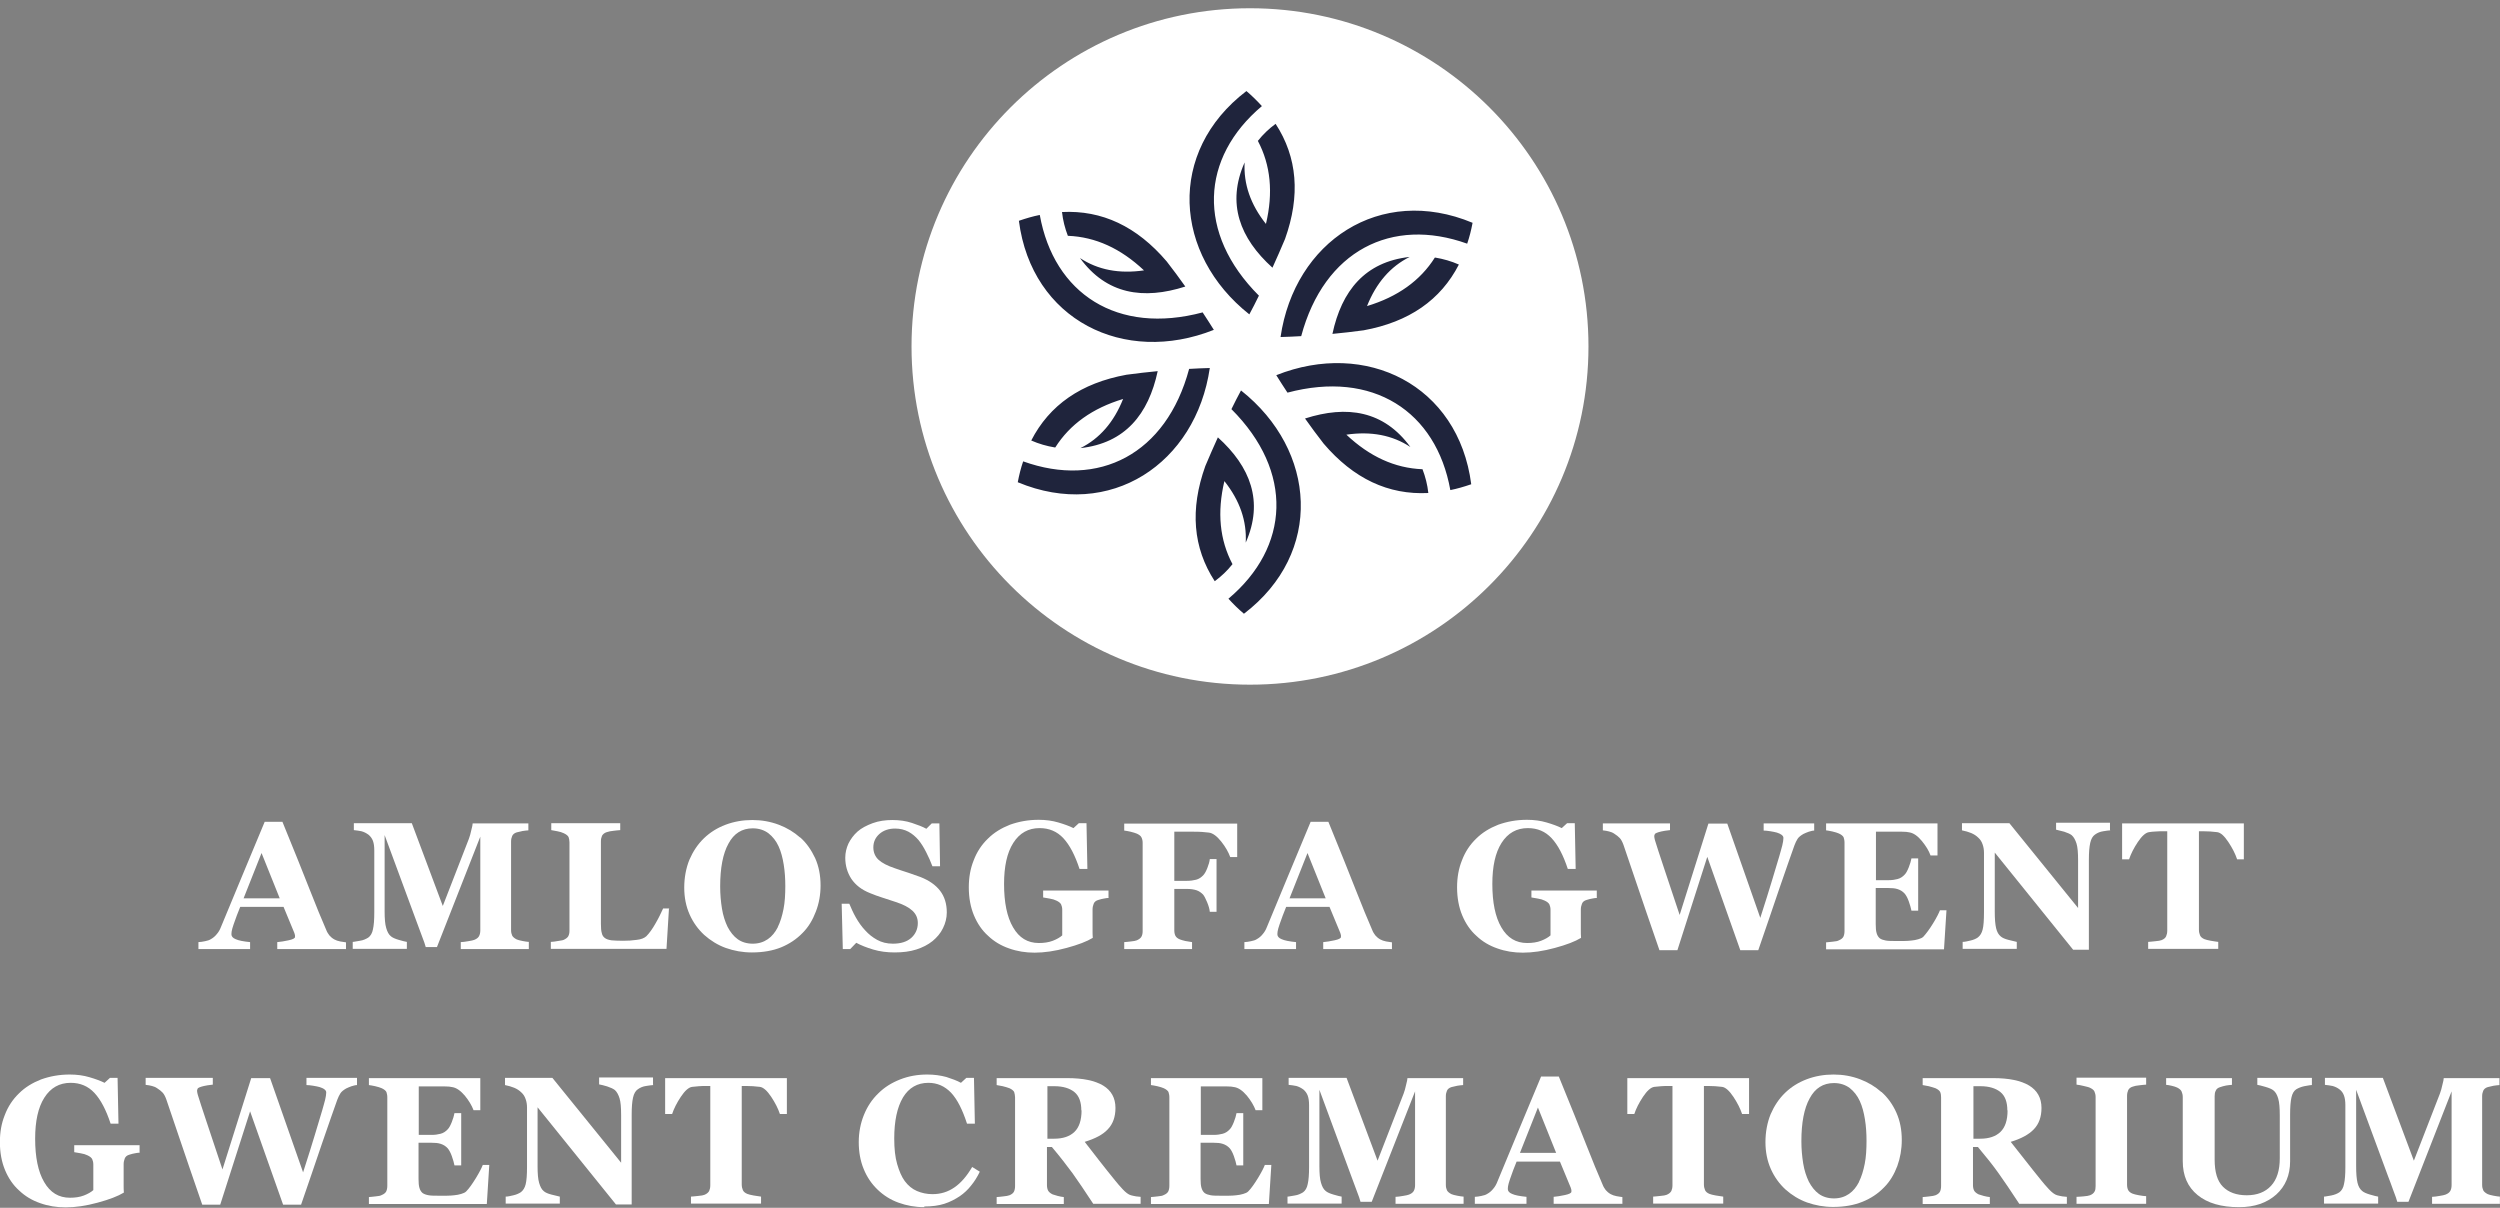 <svg width="296" height="143" viewBox="0 0 296 143" fill="none" xmlns="http://www.w3.org/2000/svg">
<rect x="0" y="0" width="296" height="143" fill="#808080" stroke="none"/>
<g clip-path="url(#clip0_5401_41739)">
<path d="M148 81.065C170.133 81.065 188.075 63.137 188.075 41.021C188.075 18.905 170.133 0.977 148 0.977C125.867 0.977 107.925 18.905 107.925 41.021C107.925 63.137 125.867 81.065 148 81.065Z" fill="white"/>
<path fill-rule="evenodd" clip-rule="evenodd" d="M149.064 35.016C141.644 27.602 142.15 18.674 149.409 12.562C148.851 11.951 148.239 11.34 147.575 10.782C138.134 17.983 138.959 30.127 147.92 37.221C148.293 36.504 148.691 35.786 149.037 35.042M154.063 39.799C156.776 29.675 164.78 25.636 173.715 28.851C173.981 28.081 174.194 27.23 174.353 26.38C163.397 21.809 153.265 28.612 151.617 39.905C152.441 39.878 153.239 39.852 154.063 39.799ZM169.886 30.498C168.157 33.235 165.471 35.149 161.855 36.238C162.945 33.501 164.62 31.561 166.907 30.419C161.615 31.003 158.85 34.431 157.759 39.533C158.983 39.427 160.206 39.267 161.456 39.108C166.827 38.125 170.577 35.521 172.731 31.322C171.827 30.924 170.896 30.658 169.939 30.498H169.886ZM152.414 46.495C162.546 43.785 170.045 48.7 171.72 58.027C172.518 57.867 173.343 57.628 174.194 57.336C172.678 45.565 161.722 40.197 151.111 44.422C151.537 45.113 151.989 45.804 152.441 46.495H152.414ZM168.396 55.556C165.152 55.423 162.174 54.068 159.408 51.464C162.333 51.039 164.86 51.517 166.987 52.925C163.849 48.62 159.488 47.956 154.515 49.551C155.233 50.56 155.951 51.543 156.722 52.527C160.259 56.672 164.381 58.612 169.114 58.372C169.008 57.389 168.769 56.459 168.423 55.556H168.396ZM145.793 48.434C153.212 55.848 152.707 64.776 145.447 70.888C146.006 71.499 146.617 72.11 147.282 72.668C156.722 65.467 155.898 53.324 146.936 46.229C146.564 46.947 146.165 47.664 145.819 48.408L145.793 48.434ZM145.926 66.796C144.41 63.926 144.091 60.658 144.968 56.964C146.803 59.276 147.628 61.694 147.495 64.245C149.649 59.382 148.053 55.264 144.197 51.783C143.692 52.899 143.187 54.041 142.708 55.184C140.873 60.312 141.246 64.856 143.825 68.815C144.623 68.231 145.314 67.566 145.926 66.796ZM140.793 43.678C138.081 53.802 130.077 57.841 121.142 54.626C120.876 55.396 120.663 56.247 120.503 57.097C131.46 61.667 141.591 54.865 143.24 43.572C142.416 43.599 141.618 43.625 140.793 43.678ZM124.944 52.978C126.673 50.241 129.359 48.328 132.975 47.239C131.885 49.976 130.21 51.916 127.923 53.058C133.215 52.474 135.98 49.046 137.071 43.944C135.847 44.05 134.624 44.21 133.374 44.369C128.003 45.352 124.253 47.956 122.099 52.155C123.003 52.553 123.934 52.819 124.891 52.978H124.944ZM142.416 36.982C132.284 39.692 124.785 34.777 123.11 25.45C122.312 25.609 121.487 25.849 120.636 26.141C122.152 37.912 133.108 43.28 143.719 39.055C143.293 38.364 142.841 37.673 142.389 36.982H142.416ZM126.46 27.921C129.704 28.054 132.683 29.409 135.448 32.013C132.523 32.438 129.997 31.96 127.87 30.552C131.007 34.856 135.369 35.521 140.341 33.926C139.623 32.917 138.905 31.933 138.134 30.95C134.597 26.805 130.476 24.865 125.742 25.104C125.849 26.088 126.088 27.018 126.434 27.921H126.46ZM148.931 16.681C150.447 19.551 150.766 22.819 149.888 26.513C148.053 24.201 147.229 21.783 147.362 19.232C145.208 24.095 146.803 28.213 150.659 31.694C151.165 30.578 151.67 29.436 152.148 28.293C153.983 23.165 153.611 18.621 151.032 14.662C150.234 15.246 149.542 15.911 148.931 16.681Z" fill="#1F243C"/>
<path d="M16.554 136.471C16.341 136.471 16.155 136.524 15.969 136.551C15.783 136.577 15.597 136.63 15.331 136.71C15.038 136.79 14.852 136.949 14.772 137.162C14.692 137.374 14.639 137.587 14.639 137.826V139.553C14.639 139.899 14.639 140.191 14.639 140.403C14.639 140.616 14.639 140.882 14.666 141.201C13.974 141.626 12.937 142.024 11.555 142.396C10.198 142.768 8.922 142.954 7.778 142.954C6.715 142.954 5.704 142.795 4.747 142.45C3.816 142.131 2.965 141.626 2.274 140.962C1.556 140.324 0.997 139.5 0.598 138.543C0.2 137.587 -0.013 136.471 -0.013 135.222C-0.013 134.053 0.173 132.99 0.572 132.007C0.944 131.024 1.503 130.173 2.247 129.456C2.965 128.738 3.843 128.207 4.853 127.808C5.89 127.436 7.007 127.224 8.257 127.224C9.108 127.224 9.879 127.33 10.597 127.543C11.315 127.755 11.9 127.968 12.379 128.207L13.017 127.622H13.921L14.028 133.043H13.097C12.565 131.422 11.927 130.2 11.182 129.403C10.438 128.606 9.507 128.207 8.363 128.207C7.034 128.207 5.997 128.792 5.252 129.961C4.508 131.13 4.162 132.751 4.162 134.823C4.162 137.002 4.508 138.729 5.226 139.952C5.944 141.201 6.954 141.812 8.284 141.812C8.895 141.812 9.454 141.732 9.932 141.546C10.411 141.36 10.783 141.148 11.049 140.908V137.879C11.049 137.613 10.996 137.427 10.916 137.241C10.836 137.082 10.65 136.923 10.358 136.79C10.145 136.683 9.879 136.604 9.56 136.551C9.241 136.497 8.975 136.444 8.789 136.418V135.594H16.527V136.418L16.554 136.471Z" fill="white"/>
<path d="M42.269 128.473C42.056 128.473 41.843 128.552 41.63 128.606C41.418 128.685 41.205 128.765 40.992 128.871C40.673 129.057 40.434 129.243 40.301 129.456C40.168 129.668 40.035 129.934 39.928 130.226C39.556 131.289 38.944 132.99 38.147 135.328C37.349 137.667 36.525 140.111 35.647 142.636H33.52L29.611 131.582L26.074 142.636H23.946C22.776 139.234 21.872 136.63 21.261 134.797C20.649 132.963 20.117 131.422 19.692 130.173C19.559 129.801 19.399 129.509 19.239 129.35C19.08 129.19 18.867 129.004 18.601 128.845C18.415 128.712 18.202 128.632 17.99 128.579C17.777 128.526 17.538 128.473 17.245 128.446V127.622H25.196V128.42C24.718 128.473 24.372 128.526 24.159 128.579C23.92 128.632 23.76 128.685 23.627 128.738C23.494 128.792 23.415 128.845 23.388 128.924C23.361 128.978 23.335 129.057 23.335 129.084C23.335 129.19 23.335 129.27 23.361 129.376C23.361 129.456 23.415 129.562 23.441 129.695C23.601 130.253 23.946 131.263 24.452 132.804C24.957 134.319 25.595 136.205 26.34 138.464L29.744 127.649H31.977L35.886 138.809C36.471 137.002 36.923 135.541 37.269 134.398C37.615 133.256 37.907 132.272 38.147 131.475C38.28 130.97 38.413 130.572 38.492 130.226C38.572 129.881 38.625 129.589 38.625 129.35C38.625 129.19 38.546 129.084 38.413 128.978C38.28 128.871 38.093 128.792 37.854 128.712C37.668 128.659 37.402 128.606 37.083 128.552C36.764 128.499 36.498 128.473 36.285 128.473V127.622H42.269V128.473Z" fill="white"/>
<path d="M56.868 131.449H56.07C55.857 130.891 55.512 130.306 55.033 129.722C54.528 129.137 54.049 128.792 53.544 128.712C53.331 128.659 53.038 128.632 52.666 128.632C52.294 128.632 51.975 128.632 51.735 128.632H49.581V134.372H51.124C51.496 134.372 51.868 134.319 52.161 134.239C52.48 134.159 52.773 133.973 53.012 133.707C53.171 133.548 53.331 133.256 53.49 132.857C53.65 132.459 53.757 132.086 53.81 131.794H54.607V137.985H53.81C53.757 137.693 53.65 137.321 53.49 136.869C53.331 136.418 53.145 136.125 53.012 135.966C52.773 135.7 52.507 135.541 52.188 135.435C51.868 135.328 51.523 135.302 51.097 135.302H49.555V139.58C49.555 140.031 49.581 140.377 49.661 140.643C49.741 140.908 49.847 141.094 50.033 141.254C50.22 141.387 50.459 141.466 50.752 141.519C51.044 141.573 51.469 141.573 52.001 141.573C52.241 141.573 52.533 141.573 52.879 141.573C53.225 141.573 53.517 141.546 53.783 141.519C54.076 141.493 54.342 141.44 54.607 141.36C54.873 141.28 55.059 141.201 55.193 141.068C55.538 140.722 55.91 140.191 56.336 139.5C56.761 138.809 57.027 138.278 57.16 137.932H57.931L57.639 142.556H43.678V141.732C43.864 141.732 44.13 141.679 44.476 141.652C44.821 141.626 45.061 141.573 45.194 141.493C45.46 141.387 45.646 141.227 45.726 141.068C45.805 140.908 45.858 140.669 45.858 140.403V129.908C45.858 129.668 45.805 129.456 45.752 129.296C45.672 129.137 45.486 128.978 45.194 128.845C45.008 128.765 44.768 128.685 44.422 128.606C44.103 128.526 43.837 128.499 43.678 128.473V127.649H56.868V131.449Z" fill="white"/>
<path d="M77.344 128.473C77.158 128.473 76.865 128.526 76.493 128.579C76.121 128.632 75.802 128.765 75.509 128.978C75.243 129.164 75.057 129.482 74.951 129.961C74.844 130.439 74.791 131.077 74.791 131.98V142.609H72.93L63.649 131.103V138.092C63.649 138.969 63.702 139.606 63.835 140.058C63.968 140.51 64.127 140.829 64.393 141.041C64.58 141.201 64.872 141.333 65.298 141.44C65.723 141.546 66.042 141.626 66.281 141.679V142.503H59.873V141.679C60.139 141.679 60.458 141.599 60.803 141.519C61.149 141.44 61.442 141.307 61.681 141.147C61.947 140.935 62.133 140.643 62.239 140.217C62.346 139.792 62.399 139.128 62.399 138.171V131.13C62.399 130.784 62.346 130.439 62.239 130.147C62.133 129.828 61.974 129.562 61.734 129.35C61.495 129.11 61.202 128.924 60.883 128.792C60.564 128.659 60.192 128.552 59.793 128.473V127.622H65.404L73.541 137.667V132.033C73.541 131.13 73.488 130.466 73.355 130.04C73.222 129.615 73.036 129.27 72.797 129.057C72.584 128.898 72.291 128.765 71.892 128.632C71.494 128.499 71.174 128.446 70.935 128.393V127.569H77.317V128.393L77.344 128.473Z" fill="white"/>
<path d="M93.166 131.9H92.342C92.129 131.263 91.784 130.572 91.305 129.854C90.826 129.137 90.374 128.738 89.975 128.685C89.763 128.659 89.47 128.632 89.151 128.606C88.832 128.606 88.539 128.579 88.3 128.579H87.821V140.244C87.821 140.483 87.874 140.722 87.954 140.908C88.034 141.094 88.22 141.254 88.486 141.36C88.646 141.413 88.885 141.493 89.231 141.546C89.576 141.599 89.869 141.652 90.108 141.679V142.503H81.811V141.679C82.024 141.679 82.29 141.626 82.662 141.599C83.035 141.573 83.274 141.519 83.407 141.466C83.673 141.36 83.859 141.201 83.965 141.015C84.045 140.829 84.098 140.616 84.098 140.35V128.579H83.62C83.38 128.579 83.088 128.579 82.769 128.606C82.45 128.632 82.157 128.659 81.944 128.685C81.546 128.738 81.094 129.137 80.615 129.854C80.136 130.572 79.79 131.263 79.578 131.9H78.753V127.649H93.166V131.9Z" fill="white"/>
<path d="M109.441 142.928C108.351 142.928 107.34 142.742 106.383 142.396C105.426 142.051 104.601 141.52 103.91 140.855C103.218 140.191 102.66 139.394 102.261 138.411C101.862 137.454 101.676 136.365 101.676 135.222C101.676 134.079 101.889 132.99 102.288 132.007C102.686 131.024 103.245 130.173 103.99 129.456C104.708 128.738 105.558 128.207 106.569 127.808C107.579 127.41 108.643 127.224 109.787 127.224C110.611 127.224 111.356 127.33 112.047 127.516C112.712 127.729 113.297 127.941 113.776 128.207L114.414 127.622H115.318L115.424 133.043H114.494C113.962 131.396 113.35 130.173 112.605 129.376C111.861 128.606 110.983 128.207 109.92 128.207C108.617 128.207 107.606 128.792 106.915 129.934C106.223 131.103 105.878 132.724 105.878 134.797C105.878 135.993 105.984 137.002 106.223 137.826C106.463 138.65 106.755 139.341 107.127 139.845C107.526 140.377 108.005 140.776 108.563 141.015C109.122 141.254 109.733 141.387 110.398 141.387C111.382 141.387 112.233 141.121 113.004 140.589C113.776 140.058 114.467 139.261 115.105 138.171L116.009 138.729C115.717 139.341 115.371 139.899 114.972 140.377C114.6 140.855 114.148 141.28 113.643 141.626C113.084 141.998 112.472 142.317 111.808 142.529C111.143 142.742 110.345 142.848 109.441 142.848V142.928Z" fill="white"/>
<path d="M135.156 142.529H129.438C128.455 141.015 127.63 139.819 126.992 138.915C126.327 138.012 125.529 136.976 124.545 135.807H123.96V140.324C123.96 140.589 124.014 140.802 124.093 140.961C124.2 141.147 124.359 141.28 124.625 141.413C124.758 141.466 124.971 141.519 125.237 141.599C125.503 141.679 125.769 141.706 125.955 141.732V142.556H118.004V141.732C118.216 141.732 118.482 141.679 118.801 141.652C119.121 141.626 119.36 141.573 119.519 141.519C119.785 141.413 119.972 141.254 120.051 141.094C120.131 140.935 120.184 140.696 120.184 140.43V129.934C120.184 129.695 120.131 129.482 120.078 129.296C119.998 129.137 119.812 128.978 119.519 128.845C119.307 128.765 119.041 128.685 118.722 128.606C118.429 128.552 118.19 128.499 118.004 128.473V127.649H126.354C128.215 127.649 129.625 127.941 130.609 128.526C131.566 129.11 132.071 129.987 132.071 131.183C132.071 132.219 131.779 133.07 131.167 133.707C130.582 134.345 129.651 134.823 128.428 135.195C128.907 135.807 129.465 136.524 130.077 137.321C130.715 138.145 131.38 138.969 132.045 139.792C132.257 140.058 132.55 140.403 132.922 140.802C133.294 141.201 133.613 141.44 133.906 141.519C134.066 141.573 134.278 141.599 134.518 141.652C134.757 141.679 134.943 141.706 135.049 141.706V142.529H135.156ZM128.029 131.475C128.029 130.492 127.763 129.748 127.205 129.296C126.646 128.845 125.848 128.606 124.838 128.606H124.014V134.823H124.811C125.848 134.823 126.646 134.558 127.205 134.026C127.763 133.495 128.056 132.645 128.056 131.475H128.029Z" fill="white"/>
<path d="M149.463 131.449H148.665C148.452 130.891 148.106 130.306 147.628 129.722C147.122 129.137 146.644 128.792 146.138 128.712C145.926 128.659 145.633 128.632 145.261 128.632C144.889 128.632 144.57 128.632 144.33 128.632H142.176V134.372H143.719C144.091 134.372 144.463 134.319 144.756 134.239C145.075 134.159 145.367 133.973 145.607 133.707C145.766 133.548 145.926 133.256 146.085 132.857C146.245 132.459 146.351 132.086 146.404 131.794H147.202V137.985H146.404C146.351 137.693 146.245 137.321 146.085 136.869C145.926 136.418 145.74 136.125 145.607 135.966C145.367 135.7 145.101 135.541 144.782 135.435C144.463 135.328 144.117 135.302 143.692 135.302H142.15V139.58C142.15 140.031 142.176 140.377 142.256 140.643C142.336 140.908 142.442 141.094 142.628 141.254C142.814 141.387 143.054 141.466 143.346 141.519C143.639 141.573 144.064 141.573 144.596 141.573C144.835 141.573 145.128 141.573 145.474 141.573C145.819 141.573 146.112 141.546 146.378 141.519C146.67 141.493 146.936 141.44 147.202 141.36C147.468 141.28 147.654 141.201 147.787 141.068C148.133 140.722 148.505 140.191 148.931 139.5C149.356 138.809 149.622 138.278 149.755 137.932H150.526L150.234 142.556H136.273V141.732C136.459 141.732 136.725 141.679 137.07 141.652C137.416 141.626 137.655 141.573 137.788 141.493C138.054 141.387 138.241 141.227 138.32 141.068C138.4 140.908 138.453 140.669 138.453 140.403V129.908C138.453 129.668 138.4 129.456 138.347 129.296C138.267 129.137 138.081 128.978 137.788 128.845C137.602 128.765 137.363 128.685 137.017 128.606C136.698 128.526 136.432 128.499 136.273 128.473V127.649H149.463V131.449Z" fill="white"/>
<path d="M173.289 142.529H165.232V141.706C165.471 141.706 165.764 141.652 166.109 141.599C166.455 141.546 166.694 141.493 166.827 141.44C167.093 141.334 167.279 141.201 167.386 141.015C167.492 140.829 167.545 140.589 167.545 140.324V129.217L162.413 142.29H161.083C161.03 142.051 160.871 141.599 160.605 140.908C160.339 140.217 160.153 139.686 159.993 139.261L156.217 129.031V138.065C156.217 138.942 156.27 139.58 156.403 140.031C156.536 140.483 156.696 140.802 156.962 141.015C157.148 141.174 157.44 141.307 157.892 141.44C158.344 141.573 158.663 141.652 158.85 141.679V142.503H152.441V141.679C152.627 141.679 152.893 141.599 153.292 141.546C153.691 141.493 154.01 141.333 154.276 141.174C154.542 140.988 154.754 140.643 154.834 140.191C154.941 139.739 154.994 139.075 154.994 138.198V130.838C154.994 130.386 154.941 130.014 154.834 129.722C154.728 129.429 154.542 129.19 154.329 129.004C154.036 128.792 153.77 128.659 153.478 128.579C153.185 128.526 152.893 128.473 152.574 128.446V127.622H159.435L163.104 137.427L166.189 129.482C166.296 129.19 166.402 128.845 166.482 128.446C166.588 128.048 166.641 127.782 166.641 127.649H173.236V128.473C173.023 128.473 172.784 128.526 172.545 128.552C172.305 128.606 172.066 128.659 171.853 128.712C171.587 128.792 171.401 128.951 171.321 129.137C171.242 129.323 171.189 129.536 171.189 129.775V140.297C171.189 140.563 171.242 140.749 171.321 140.935C171.401 141.094 171.587 141.254 171.853 141.387C171.986 141.44 172.226 141.52 172.545 141.573C172.864 141.626 173.103 141.679 173.289 141.679V142.503V142.529Z" fill="white"/>
<path d="M192.064 142.529H183.953V141.705C184.325 141.679 184.777 141.599 185.282 141.493C185.788 141.387 186.054 141.254 186.054 141.094C186.054 141.041 186.054 140.988 186.054 140.908C186.054 140.829 186 140.749 185.974 140.616L184.697 137.534H179.565C179.459 137.826 179.326 138.145 179.166 138.543C179.033 138.915 178.9 139.261 178.794 139.58C178.661 139.978 178.581 140.244 178.555 140.43C178.528 140.616 178.528 140.722 178.528 140.802C178.528 141.015 178.688 141.227 179.033 141.36C179.379 141.519 179.937 141.626 180.735 141.705V142.529H174.619V141.705C174.858 141.705 175.098 141.652 175.39 141.599C175.683 141.546 175.922 141.466 176.082 141.36C176.374 141.201 176.613 140.988 176.8 140.749C177.012 140.51 177.172 140.217 177.305 139.872C178.129 137.906 178.927 135.939 179.751 133.973C180.576 132.007 181.48 129.828 182.464 127.463H184.565C185.947 130.838 187.011 133.495 187.782 135.461C188.553 137.427 189.218 139.048 189.777 140.324C189.856 140.536 189.989 140.722 190.122 140.908C190.255 141.068 190.468 141.254 190.707 141.387C190.893 141.493 191.133 141.573 191.399 141.626C191.665 141.679 191.904 141.706 192.09 141.732V142.556L192.064 142.529ZM184.245 136.497L182.091 131.13L179.964 136.497H184.245Z" fill="white"/>
<path d="M207.088 131.9H206.264C206.051 131.263 205.705 130.572 205.227 129.854C204.748 129.137 204.296 128.738 203.897 128.685C203.684 128.659 203.392 128.632 203.073 128.606C202.754 128.606 202.461 128.579 202.222 128.579H201.743V140.244C201.743 140.483 201.796 140.722 201.876 140.908C201.956 141.094 202.142 141.254 202.408 141.36C202.568 141.413 202.807 141.493 203.153 141.546C203.498 141.599 203.791 141.652 204.03 141.679V142.503H195.733V141.679C195.946 141.679 196.212 141.626 196.584 141.599C196.957 141.573 197.196 141.519 197.329 141.466C197.595 141.36 197.781 141.201 197.887 141.015C197.967 140.829 198.02 140.616 198.02 140.35V128.579H197.542C197.302 128.579 197.01 128.579 196.691 128.606C196.372 128.632 196.079 128.659 195.866 128.685C195.467 128.738 195.015 129.137 194.537 129.854C194.058 130.572 193.712 131.263 193.5 131.9H192.675V127.649H207.088V131.9Z" fill="white"/>
<path d="M222.778 129.296C223.522 129.961 224.107 130.784 224.533 131.741C224.958 132.698 225.171 133.761 225.171 134.983C225.171 136.072 224.985 137.109 224.639 138.065C224.267 139.048 223.762 139.899 223.07 140.589C222.352 141.334 221.501 141.892 220.517 142.29C219.533 142.689 218.39 142.901 217.034 142.901C215.944 142.901 214.933 142.715 213.949 142.37C212.992 142.024 212.141 141.493 211.396 140.829C210.678 140.164 210.093 139.367 209.668 138.411C209.242 137.454 209.029 136.391 209.029 135.222C209.029 134.053 209.242 132.91 209.641 131.927C210.067 130.944 210.625 130.094 211.37 129.376C212.088 128.685 212.939 128.154 213.923 127.782C214.906 127.41 215.97 127.224 217.087 127.224C218.204 127.224 219.241 127.41 220.225 127.782C221.209 128.154 222.033 128.659 222.751 129.296H222.778ZM220.092 139.952C220.411 139.314 220.624 138.597 220.783 137.799C220.943 137.002 220.996 136.072 220.996 135.063C220.996 134.212 220.943 133.362 220.81 132.538C220.677 131.714 220.491 130.997 220.198 130.359C219.906 129.722 219.507 129.217 219.002 128.818C218.496 128.446 217.885 128.234 217.14 128.234C215.864 128.234 214.906 128.845 214.268 130.04C213.603 131.236 213.284 132.937 213.284 135.116C213.284 136.046 213.364 136.923 213.497 137.746C213.63 138.57 213.869 139.287 214.162 139.899C214.481 140.51 214.88 141.015 215.358 141.36C215.837 141.706 216.449 141.892 217.14 141.892C217.832 141.892 218.417 141.706 218.922 141.36C219.427 141.015 219.799 140.536 220.119 139.925L220.092 139.952Z" fill="white"/>
<path d="M244.796 142.529H239.079C238.095 141.015 237.271 139.819 236.632 138.915C235.994 138.012 235.17 136.976 234.186 135.807H233.601V140.324C233.601 140.589 233.654 140.802 233.734 140.961C233.814 141.121 234 141.28 234.266 141.413C234.399 141.466 234.611 141.519 234.877 141.599C235.143 141.679 235.409 141.706 235.595 141.732V142.556H227.644V141.732C227.857 141.732 228.123 141.679 228.442 141.652C228.761 141.626 229 141.573 229.16 141.519C229.426 141.413 229.612 141.254 229.692 141.094C229.772 140.935 229.825 140.696 229.825 140.43V129.934C229.825 129.695 229.798 129.482 229.718 129.296C229.639 129.137 229.452 128.978 229.16 128.845C228.921 128.765 228.681 128.685 228.362 128.606C228.07 128.552 227.83 128.499 227.644 128.473V127.649H235.994C237.856 127.649 239.265 127.941 240.249 128.526C241.206 129.11 241.712 129.987 241.712 131.183C241.712 132.219 241.419 133.07 240.807 133.707C240.196 134.345 239.292 134.823 238.068 135.195C238.547 135.807 239.106 136.524 239.744 137.321C240.382 138.145 241.047 138.969 241.712 139.792C241.924 140.058 242.217 140.403 242.589 140.802C242.961 141.201 243.281 141.44 243.573 141.519C243.733 141.573 243.945 141.599 244.185 141.652C244.424 141.679 244.61 141.706 244.717 141.706V142.529H244.796ZM237.67 131.475C237.67 130.492 237.404 129.748 236.845 129.296C236.287 128.845 235.489 128.606 234.478 128.606H233.654V134.823H234.452C235.489 134.823 236.287 134.558 236.845 134.026C237.404 133.495 237.696 132.645 237.696 131.475H237.67Z" fill="white"/>
<path d="M254.104 142.529H245.86V141.705C246.046 141.705 246.339 141.679 246.684 141.652C247.057 141.626 247.296 141.573 247.456 141.519C247.721 141.413 247.881 141.28 247.987 141.094C248.094 140.935 248.12 140.696 248.12 140.43V129.881C248.12 129.642 248.067 129.429 247.987 129.243C247.908 129.057 247.721 128.924 247.456 128.792C247.296 128.712 247.03 128.659 246.711 128.579C246.392 128.499 246.099 128.446 245.86 128.42V127.596H254.104V128.42C253.891 128.42 253.625 128.473 253.306 128.499C252.987 128.526 252.721 128.579 252.508 128.659C252.242 128.738 252.056 128.898 251.976 129.084C251.896 129.27 251.843 129.482 251.843 129.748V140.271C251.843 140.536 251.896 140.749 251.976 140.908C252.083 141.094 252.242 141.227 252.508 141.333C252.668 141.387 252.907 141.466 253.253 141.519C253.598 141.573 253.864 141.626 254.104 141.626V142.449V142.529Z" fill="white"/>
<path d="M273.702 128.473C273.489 128.473 273.197 128.552 272.825 128.606C272.452 128.685 272.133 128.818 271.867 128.978C271.601 129.164 271.415 129.456 271.309 129.934C271.203 130.386 271.149 131.077 271.149 131.98V137.507C271.149 139.128 270.591 140.457 269.501 141.44C268.384 142.423 266.948 142.928 265.113 142.928C262.985 142.928 261.363 142.45 260.193 141.493C259.023 140.536 258.438 139.208 258.438 137.481V129.881C258.438 129.642 258.385 129.429 258.305 129.243C258.225 129.057 258.039 128.898 257.773 128.765C257.587 128.685 257.374 128.606 257.109 128.552C256.843 128.499 256.63 128.446 256.47 128.446V127.649H264.262V128.446C264.049 128.446 263.81 128.499 263.571 128.526C263.331 128.579 263.092 128.632 262.879 128.712C262.613 128.792 262.427 128.924 262.347 129.137C262.241 129.323 262.214 129.562 262.214 129.801V137.295C262.214 138.783 262.533 139.845 263.198 140.51C263.863 141.174 264.794 141.52 266.017 141.52C267.24 141.52 268.198 141.147 268.889 140.403C269.58 139.659 269.926 138.57 269.926 137.135V132.086C269.926 131.183 269.873 130.519 269.74 130.067C269.607 129.615 269.421 129.296 269.182 129.11C268.995 128.951 268.676 128.818 268.224 128.685C267.772 128.552 267.453 128.473 267.267 128.446V127.622H273.729V128.446L273.702 128.473Z" fill="white"/>
<path d="M296.013 142.529H287.956V141.706C288.195 141.706 288.488 141.652 288.833 141.599C289.179 141.546 289.418 141.493 289.551 141.44C289.817 141.334 290.003 141.201 290.11 141.015C290.216 140.829 290.269 140.589 290.269 140.324V129.217L285.163 142.29H283.834C283.781 142.051 283.621 141.599 283.355 140.908C283.116 140.217 282.903 139.686 282.744 139.261L278.967 129.031V138.065C278.967 138.942 279.021 139.58 279.127 140.031C279.233 140.483 279.42 140.802 279.685 141.015C279.872 141.174 280.164 141.307 280.616 141.44C281.068 141.573 281.387 141.652 281.573 141.679V142.503H275.165V141.679C275.351 141.679 275.617 141.599 276.016 141.546C276.415 141.466 276.734 141.333 276.973 141.174C277.239 140.988 277.452 140.643 277.531 140.191C277.638 139.739 277.691 139.075 277.691 138.198V130.838C277.691 130.386 277.638 130.014 277.531 129.722C277.425 129.429 277.266 129.19 277.026 129.004C276.76 128.792 276.468 128.659 276.175 128.579C275.883 128.526 275.59 128.473 275.271 128.446V127.622H282.132L285.802 137.427L288.886 129.482C288.993 129.19 289.099 128.845 289.179 128.446C289.285 128.048 289.338 127.782 289.338 127.649H295.933V128.473C295.721 128.473 295.481 128.526 295.242 128.552C295.003 128.606 294.763 128.659 294.551 128.712C294.285 128.792 294.099 128.951 294.019 129.137C293.939 129.323 293.886 129.536 293.886 129.775V140.297C293.886 140.563 293.939 140.749 294.019 140.935C294.099 141.094 294.285 141.254 294.551 141.387C294.684 141.44 294.923 141.52 295.242 141.573C295.561 141.626 295.8 141.679 295.987 141.679V142.503L296.013 142.529Z" fill="white"/>
<path d="M40.939 112.37H32.828V111.546C33.201 111.52 33.653 111.44 34.158 111.334C34.663 111.228 34.929 111.095 34.929 110.935C34.929 110.882 34.929 110.829 34.929 110.749C34.929 110.67 34.876 110.59 34.849 110.457L33.573 107.375H28.441C28.334 107.667 28.201 107.986 28.042 108.384C27.909 108.756 27.776 109.102 27.669 109.421C27.536 109.819 27.457 110.085 27.43 110.271C27.403 110.457 27.403 110.563 27.403 110.643C27.403 110.856 27.563 111.068 27.909 111.201C28.254 111.36 28.813 111.467 29.611 111.546V112.37H23.494V111.546C23.734 111.546 23.973 111.493 24.265 111.44C24.558 111.387 24.797 111.307 24.957 111.201C25.249 111.042 25.489 110.829 25.675 110.59C25.888 110.351 26.047 110.058 26.18 109.713C27.005 107.747 27.802 105.78 28.627 103.814C29.451 101.848 30.355 99.669 31.339 97.304H33.44C34.823 100.679 35.886 103.336 36.658 105.302C37.429 107.268 38.094 108.889 38.652 110.165C38.732 110.377 38.865 110.563 38.998 110.749C39.131 110.909 39.343 111.095 39.583 111.228C39.769 111.334 40.008 111.414 40.274 111.467C40.54 111.52 40.779 111.546 40.965 111.573V112.397L40.939 112.37ZM33.121 106.365L30.967 100.997L28.839 106.365H33.121Z" fill="white"/>
<path d="M62.612 112.37H54.554V111.546C54.794 111.546 55.086 111.493 55.432 111.44C55.778 111.387 56.017 111.334 56.15 111.281C56.416 111.174 56.602 111.042 56.708 110.856C56.815 110.67 56.868 110.43 56.868 110.165V99.058L51.736 112.131H50.406C50.353 111.892 50.193 111.44 49.927 110.749C49.661 110.058 49.475 109.527 49.316 109.102L45.539 98.872V107.906C45.539 108.783 45.593 109.421 45.726 109.872C45.858 110.324 46.018 110.643 46.284 110.856C46.47 111.015 46.763 111.148 47.215 111.281C47.667 111.414 47.986 111.493 48.172 111.52V112.344H41.763V111.52C41.949 111.52 42.215 111.44 42.614 111.387C43.013 111.334 43.332 111.174 43.598 111.015C43.864 110.829 44.077 110.484 44.157 110.032C44.263 109.58 44.316 108.916 44.316 108.039V100.679C44.316 100.227 44.263 99.855 44.157 99.562C44.05 99.27 43.864 99.031 43.651 98.845C43.359 98.632 43.093 98.5 42.8 98.42C42.508 98.367 42.215 98.314 41.896 98.287V97.463H48.757L52.427 107.268L55.512 99.323C55.618 99.031 55.724 98.686 55.804 98.287C55.91 97.888 55.964 97.623 55.964 97.49H62.559V98.314C62.346 98.314 62.106 98.367 61.867 98.393C61.628 98.447 61.389 98.5 61.176 98.553C60.91 98.632 60.724 98.792 60.644 98.978C60.564 99.164 60.511 99.376 60.511 99.616V110.138C60.511 110.404 60.564 110.59 60.644 110.776C60.724 110.935 60.91 111.095 61.176 111.228C61.309 111.281 61.548 111.36 61.867 111.414C62.186 111.467 62.426 111.52 62.612 111.52V112.344V112.37Z" fill="white"/>
<path d="M79.205 107.587L78.913 112.344H65.218V111.52C65.457 111.52 65.75 111.467 66.069 111.414C66.388 111.36 66.627 111.334 66.734 111.281C66.973 111.174 67.159 111.042 67.265 110.882C67.372 110.696 67.425 110.484 67.425 110.218V99.722C67.425 99.483 67.372 99.27 67.319 99.111C67.239 98.951 67.053 98.792 66.76 98.659C66.547 98.553 66.281 98.473 65.989 98.42C65.697 98.367 65.43 98.314 65.271 98.287V97.463H73.435V98.287C73.222 98.287 72.956 98.34 72.637 98.367C72.345 98.393 72.079 98.447 71.839 98.526C71.573 98.606 71.387 98.765 71.281 98.951C71.201 99.137 71.148 99.35 71.148 99.616V109.394C71.148 109.846 71.174 110.218 71.254 110.484C71.308 110.749 71.44 110.935 71.627 111.068C71.813 111.201 72.052 111.281 72.398 111.334C72.717 111.36 73.169 111.387 73.754 111.387C74.339 111.387 74.844 111.36 75.376 111.281C75.908 111.228 76.28 111.068 76.52 110.856C76.865 110.51 77.238 110.005 77.61 109.341C77.982 108.703 78.275 108.092 78.514 107.561H79.285L79.205 107.587Z" fill="white"/>
<path d="M94.762 99.164C95.507 99.828 96.065 100.652 96.517 101.609C96.942 102.565 97.155 103.628 97.155 104.85C97.155 105.94 96.969 106.976 96.597 107.933C96.225 108.916 95.719 109.766 95.028 110.457C94.31 111.201 93.459 111.759 92.502 112.158C91.518 112.556 90.374 112.769 89.018 112.769C87.928 112.769 86.917 112.583 85.933 112.237C84.976 111.892 84.125 111.36 83.38 110.696C82.662 110.032 82.077 109.235 81.652 108.278C81.226 107.322 81.014 106.259 81.014 105.089C81.014 103.92 81.226 102.778 81.625 101.795C82.051 100.811 82.609 99.961 83.354 99.244C84.072 98.553 84.923 98.021 85.907 97.649C86.891 97.277 87.954 97.091 89.071 97.091C90.188 97.091 91.225 97.277 92.209 97.649C93.193 98.021 94.017 98.526 94.735 99.164H94.762ZM92.076 109.793C92.395 109.155 92.608 108.438 92.767 107.64C92.927 106.843 92.98 105.913 92.98 104.903C92.98 104.053 92.927 103.203 92.794 102.379C92.661 101.555 92.475 100.838 92.183 100.2C91.89 99.562 91.491 99.058 90.986 98.659C90.481 98.287 89.869 98.075 89.124 98.075C87.848 98.075 86.891 98.686 86.252 99.881C85.588 101.077 85.269 102.778 85.269 104.957C85.269 105.887 85.348 106.763 85.481 107.587C85.614 108.411 85.853 109.128 86.146 109.74C86.465 110.351 86.864 110.856 87.343 111.201C87.821 111.546 88.433 111.732 89.124 111.732C89.816 111.732 90.401 111.546 90.906 111.201C91.411 110.856 91.784 110.377 92.103 109.766L92.076 109.793Z" fill="white"/>
<path d="M105.931 112.769C105.027 112.769 104.176 112.662 103.378 112.423C102.58 112.184 101.915 111.918 101.383 111.626L100.665 112.37H99.788L99.655 107.003H100.559C100.772 107.508 101.011 108.066 101.33 108.624C101.649 109.182 101.995 109.686 102.421 110.138C102.846 110.616 103.325 110.988 103.857 111.281C104.388 111.573 105 111.732 105.718 111.732C106.675 111.732 107.393 111.493 107.899 111.042C108.404 110.59 108.67 109.979 108.67 109.288C108.67 108.703 108.457 108.225 108.032 107.826C107.606 107.428 106.941 107.082 106.037 106.79C105.452 106.604 104.92 106.418 104.415 106.259C103.936 106.099 103.458 105.94 103.032 105.754C102.022 105.355 101.304 104.797 100.798 104.053C100.32 103.309 100.08 102.485 100.08 101.555C100.08 100.971 100.213 100.413 100.453 99.881C100.719 99.35 101.064 98.872 101.543 98.447C101.995 98.048 102.607 97.729 103.325 97.463C104.043 97.198 104.84 97.091 105.665 97.091C106.489 97.091 107.26 97.198 107.978 97.437C108.696 97.676 109.255 97.888 109.68 98.128L110.319 97.49H111.223L111.302 102.565H110.398C110.186 102.007 109.946 101.449 109.654 100.891C109.361 100.307 109.069 99.855 108.75 99.456C108.404 99.058 108.005 98.712 107.553 98.473C107.101 98.234 106.569 98.101 105.984 98.101C105.239 98.101 104.601 98.314 104.122 98.739C103.644 99.164 103.404 99.695 103.404 100.333C103.404 100.918 103.617 101.423 104.016 101.795C104.415 102.167 105.08 102.512 105.957 102.804C106.463 102.99 106.994 103.15 107.553 103.336C108.111 103.522 108.563 103.681 108.989 103.841C109.999 104.239 110.771 104.771 111.302 105.461C111.834 106.152 112.1 107.003 112.1 108.039C112.1 108.677 111.941 109.314 111.648 109.899C111.356 110.51 110.93 110.988 110.425 111.414C109.866 111.865 109.228 112.184 108.484 112.423C107.739 112.662 106.888 112.769 105.904 112.769H105.931Z" fill="white"/>
<path d="M131.273 106.312C131.061 106.312 130.874 106.365 130.688 106.392C130.502 106.418 130.316 106.471 130.05 106.551C129.758 106.631 129.571 106.79 129.492 107.003C129.412 107.215 129.359 107.428 129.359 107.667V109.394C129.359 109.74 129.359 110.032 129.359 110.244C129.359 110.457 129.359 110.723 129.385 111.042C128.694 111.467 127.657 111.865 126.274 112.237C124.918 112.609 123.641 112.795 122.498 112.795C121.434 112.795 120.424 112.636 119.466 112.29C118.536 111.972 117.685 111.467 116.993 110.802C116.275 110.165 115.717 109.341 115.318 108.384C114.919 107.428 114.706 106.312 114.706 105.063C114.706 103.894 114.892 102.831 115.291 101.848C115.664 100.865 116.222 100.014 116.967 99.297C117.685 98.579 118.562 98.048 119.573 97.649C120.61 97.277 121.727 97.065 122.976 97.065C123.827 97.065 124.599 97.171 125.317 97.384C126.035 97.596 126.62 97.809 127.098 98.048L127.737 97.463H128.641L128.747 102.884H127.816C127.284 101.263 126.646 100.041 125.902 99.244C125.157 98.447 124.226 98.048 123.083 98.048C121.753 98.048 120.716 98.632 119.972 99.802C119.227 100.971 118.881 102.592 118.881 104.664C118.881 106.843 119.227 108.57 119.945 109.793C120.663 111.042 121.673 111.653 123.003 111.653C123.615 111.653 124.173 111.573 124.652 111.387C125.13 111.201 125.503 110.988 125.769 110.749V107.72C125.769 107.454 125.716 107.268 125.636 107.082C125.556 106.923 125.37 106.764 125.077 106.631C124.865 106.524 124.599 106.445 124.28 106.392C123.96 106.338 123.694 106.285 123.508 106.259V105.435H131.247V106.259L131.273 106.312Z" fill="white"/>
<path d="M146.484 101.476H145.66C145.447 100.891 145.101 100.28 144.596 99.642C144.091 99.004 143.586 98.632 143.134 98.579C142.921 98.553 142.655 98.526 142.309 98.5C141.963 98.473 141.644 98.473 141.352 98.473H139.038V104.292H140.527C140.953 104.292 141.299 104.239 141.618 104.159C141.937 104.08 142.203 103.894 142.442 103.655C142.628 103.469 142.788 103.176 142.947 102.778C143.107 102.379 143.213 102.007 143.24 101.715H144.038V107.959H143.24C143.213 107.64 143.107 107.268 142.921 106.817C142.735 106.365 142.575 106.073 142.442 105.913C142.229 105.701 141.99 105.515 141.671 105.408C141.352 105.302 140.98 105.249 140.527 105.249H139.038V110.165C139.038 110.43 139.091 110.643 139.171 110.802C139.278 110.988 139.437 111.121 139.703 111.228C139.863 111.281 140.075 111.36 140.341 111.414C140.607 111.467 140.873 111.493 141.139 111.546V112.37H133.108V111.546C133.321 111.546 133.587 111.493 133.906 111.467C134.225 111.44 134.464 111.387 134.597 111.334C134.837 111.228 135.023 111.095 135.129 110.935C135.236 110.749 135.289 110.537 135.289 110.271V99.775C135.289 99.536 135.236 99.323 135.156 99.164C135.076 98.978 134.89 98.845 134.624 98.712C134.438 98.632 134.172 98.553 133.853 98.473C133.534 98.393 133.294 98.367 133.108 98.34V97.516H146.484V101.476Z" fill="white"/>
<path d="M164.78 112.37H156.669V111.546C157.041 111.52 157.493 111.44 157.999 111.334C158.504 111.228 158.77 111.095 158.77 110.935C158.77 110.882 158.77 110.829 158.77 110.749C158.77 110.67 158.717 110.59 158.69 110.457L157.414 107.375H152.281C152.175 107.667 152.042 107.986 151.882 108.384C151.749 108.756 151.617 109.102 151.51 109.421C151.377 109.819 151.297 110.085 151.271 110.271C151.244 110.457 151.244 110.563 151.244 110.643C151.244 110.856 151.404 111.068 151.749 111.201C152.095 111.36 152.654 111.467 153.451 111.546V112.37H147.335V111.546C147.574 111.546 147.814 111.493 148.106 111.44C148.399 111.387 148.638 111.307 148.798 111.201C149.09 111.042 149.33 110.829 149.516 110.59C149.728 110.351 149.888 110.058 150.021 109.713C150.845 107.747 151.643 105.78 152.467 103.814C153.292 101.848 154.196 99.669 155.18 97.304H157.281C158.664 100.679 159.727 103.336 160.498 105.302C161.27 107.268 161.934 108.889 162.493 110.165C162.573 110.377 162.706 110.563 162.839 110.749C162.971 110.909 163.184 111.095 163.424 111.228C163.61 111.334 163.849 111.414 164.115 111.467C164.381 111.52 164.62 111.546 164.806 111.573V112.397L164.78 112.37ZM156.962 106.365L154.808 100.997L152.68 106.365H156.962Z" fill="white"/>
<path d="M189.085 106.312C188.872 106.312 188.686 106.365 188.5 106.392C188.314 106.418 188.128 106.471 187.862 106.551C187.569 106.631 187.383 106.79 187.304 107.003C187.224 107.215 187.171 107.428 187.171 107.667V109.394C187.171 109.74 187.171 110.032 187.171 110.244C187.171 110.457 187.171 110.723 187.197 111.042C186.506 111.467 185.469 111.865 184.086 112.237C182.73 112.609 181.453 112.795 180.31 112.795C179.246 112.795 178.236 112.636 177.278 112.29C176.347 111.972 175.496 111.467 174.805 110.802C174.087 110.165 173.529 109.341 173.13 108.384C172.731 107.428 172.518 106.312 172.518 105.063C172.518 103.894 172.704 102.831 173.103 101.848C173.475 100.865 174.034 100.014 174.778 99.297C175.496 98.579 176.374 98.048 177.385 97.649C178.422 97.277 179.539 97.065 180.788 97.065C181.639 97.065 182.411 97.171 183.129 97.384C183.846 97.596 184.432 97.809 184.91 98.048L185.548 97.463H186.453L186.559 102.884H185.628C185.096 101.263 184.458 100.041 183.714 99.244C182.969 98.447 182.038 98.048 180.895 98.048C179.565 98.048 178.528 98.632 177.783 99.802C177.039 100.971 176.693 102.592 176.693 104.664C176.693 106.843 177.039 108.57 177.757 109.793C178.475 111.042 179.485 111.653 180.815 111.653C181.427 111.653 181.985 111.573 182.464 111.387C182.942 111.201 183.315 110.988 183.581 110.749V107.72C183.581 107.454 183.527 107.268 183.448 107.082C183.368 106.923 183.182 106.764 182.889 106.631C182.676 106.524 182.411 106.445 182.091 106.392C181.772 106.338 181.506 106.285 181.32 106.259V105.435H189.059V106.259L189.085 106.312Z" fill="white"/>
<path d="M214.8 98.34C214.587 98.34 214.375 98.42 214.162 98.473C213.949 98.553 213.736 98.632 213.524 98.739C213.205 98.925 212.965 99.111 212.832 99.323C212.699 99.536 212.566 99.802 212.46 100.094C212.088 101.157 211.476 102.857 210.678 105.196C209.88 107.534 209.056 109.979 208.179 112.503H206.051L202.142 101.449L198.605 112.503H196.478C195.308 109.102 194.404 106.498 193.792 104.664C193.18 102.831 192.649 101.29 192.223 100.041C192.09 99.669 191.931 99.376 191.771 99.217C191.611 99.058 191.399 98.872 191.133 98.712C190.947 98.579 190.734 98.5 190.521 98.447C190.308 98.393 190.069 98.34 189.777 98.314V97.49H197.728V98.287C197.249 98.34 196.903 98.393 196.691 98.447C196.451 98.5 196.292 98.553 196.159 98.606C196.026 98.659 195.946 98.712 195.919 98.792C195.893 98.845 195.866 98.925 195.866 98.951C195.866 99.058 195.866 99.137 195.893 99.244C195.893 99.323 195.946 99.43 195.973 99.562C196.132 100.121 196.478 101.13 196.983 102.671C197.488 104.186 198.127 106.073 198.871 108.331L202.275 97.516H204.509L208.418 108.677C209.003 106.87 209.455 105.408 209.801 104.266C210.146 103.123 210.439 102.14 210.678 101.343C210.811 100.838 210.944 100.439 211.024 100.094C211.104 99.749 211.157 99.456 211.157 99.217C211.157 99.058 211.077 98.951 210.944 98.845C210.811 98.739 210.625 98.659 210.386 98.579C210.2 98.526 209.934 98.473 209.615 98.42C209.295 98.367 209.029 98.34 208.817 98.34V97.49H214.8V98.34Z" fill="white"/>
<path d="M229.373 101.29H228.575C228.389 100.732 228.016 100.147 227.538 99.562C227.059 98.978 226.554 98.632 226.075 98.553C225.862 98.5 225.57 98.473 225.198 98.473C224.825 98.473 224.506 98.473 224.267 98.473H222.113V104.213H223.629C224.028 104.213 224.373 104.159 224.666 104.08C224.985 104 225.277 103.814 225.517 103.548C225.676 103.389 225.836 103.097 225.995 102.698C226.155 102.299 226.261 101.927 226.315 101.635H227.112V107.826H226.315C226.261 107.534 226.155 107.162 225.995 106.71C225.836 106.259 225.65 105.966 225.517 105.807C225.277 105.541 225.012 105.382 224.692 105.275C224.373 105.169 224.028 105.143 223.602 105.143H222.086V109.421C222.086 109.872 222.113 110.218 222.193 110.484C222.273 110.749 222.379 110.935 222.565 111.095C222.751 111.228 222.991 111.307 223.283 111.36C223.576 111.414 224.001 111.414 224.533 111.414C224.772 111.414 225.065 111.414 225.41 111.414C225.756 111.414 226.049 111.387 226.315 111.36C226.607 111.334 226.873 111.281 227.139 111.201C227.405 111.121 227.591 111.042 227.724 110.909C228.043 110.563 228.442 110.032 228.867 109.341C229.293 108.65 229.559 108.119 229.692 107.773H230.463L230.17 112.397H216.209V111.573C216.396 111.573 216.662 111.52 217.007 111.493C217.353 111.467 217.592 111.414 217.725 111.334C217.991 111.228 218.177 111.068 218.257 110.909C218.337 110.749 218.39 110.51 218.39 110.244V99.749C218.39 99.509 218.337 99.297 218.284 99.137C218.204 98.978 218.018 98.819 217.725 98.686C217.539 98.606 217.3 98.526 216.954 98.447C216.635 98.367 216.369 98.34 216.209 98.314V97.49H229.399V101.29H229.373Z" fill="white"/>
<path d="M249.849 98.314C249.663 98.314 249.37 98.367 249.024 98.42C248.652 98.473 248.333 98.606 248.041 98.819C247.775 99.004 247.588 99.323 247.482 99.802C247.376 100.28 247.323 100.918 247.323 101.821V112.45H245.461L236.18 100.944V107.933C236.18 108.81 236.234 109.447 236.34 109.899C236.446 110.351 236.632 110.67 236.898 110.882C237.085 111.042 237.377 111.174 237.802 111.281C238.201 111.387 238.547 111.467 238.786 111.52V112.344H232.378V111.52C232.644 111.52 232.963 111.44 233.308 111.36C233.654 111.281 233.973 111.148 234.186 110.988C234.452 110.776 234.638 110.484 234.744 110.058C234.851 109.66 234.904 108.969 234.904 108.012V100.971C234.904 100.625 234.851 100.28 234.744 99.988C234.638 99.669 234.478 99.403 234.239 99.191C234 98.951 233.707 98.765 233.388 98.632C233.069 98.5 232.697 98.393 232.298 98.314V97.463H237.909L246.046 107.508V101.874C246.046 100.971 245.993 100.307 245.86 99.881C245.727 99.456 245.541 99.111 245.302 98.898C245.115 98.739 244.796 98.606 244.397 98.473C243.999 98.367 243.679 98.287 243.44 98.234V97.41H249.822V98.234L249.849 98.314Z" fill="white"/>
<path d="M265.698 101.741H264.874C264.661 101.104 264.315 100.413 263.836 99.695C263.358 98.978 262.932 98.579 262.507 98.526C262.294 98.5 262.002 98.473 261.682 98.447C261.363 98.447 261.071 98.42 260.832 98.42H260.353V110.085C260.353 110.324 260.406 110.563 260.486 110.749C260.566 110.935 260.752 111.095 261.018 111.201C261.177 111.254 261.417 111.334 261.762 111.387C262.108 111.44 262.374 111.493 262.64 111.52V112.344H254.343V111.52C254.556 111.52 254.822 111.467 255.194 111.44C255.566 111.414 255.806 111.36 255.939 111.307C256.204 111.201 256.391 111.042 256.47 110.856C256.55 110.67 256.603 110.457 256.603 110.191V98.42H256.125C255.885 98.42 255.593 98.42 255.274 98.447C254.955 98.447 254.662 98.5 254.449 98.526C254.05 98.579 253.598 98.978 253.12 99.695C252.641 100.413 252.295 101.104 252.083 101.741H251.258V97.49H265.671V101.741H265.698Z" fill="white"/>
</g>
<defs>
<clipPath id="clip0_5401_41739">
<rect width="296" height="141.977" fill="white" transform="translate(0 0.977)"/>
</clipPath>
</defs>
</svg>

